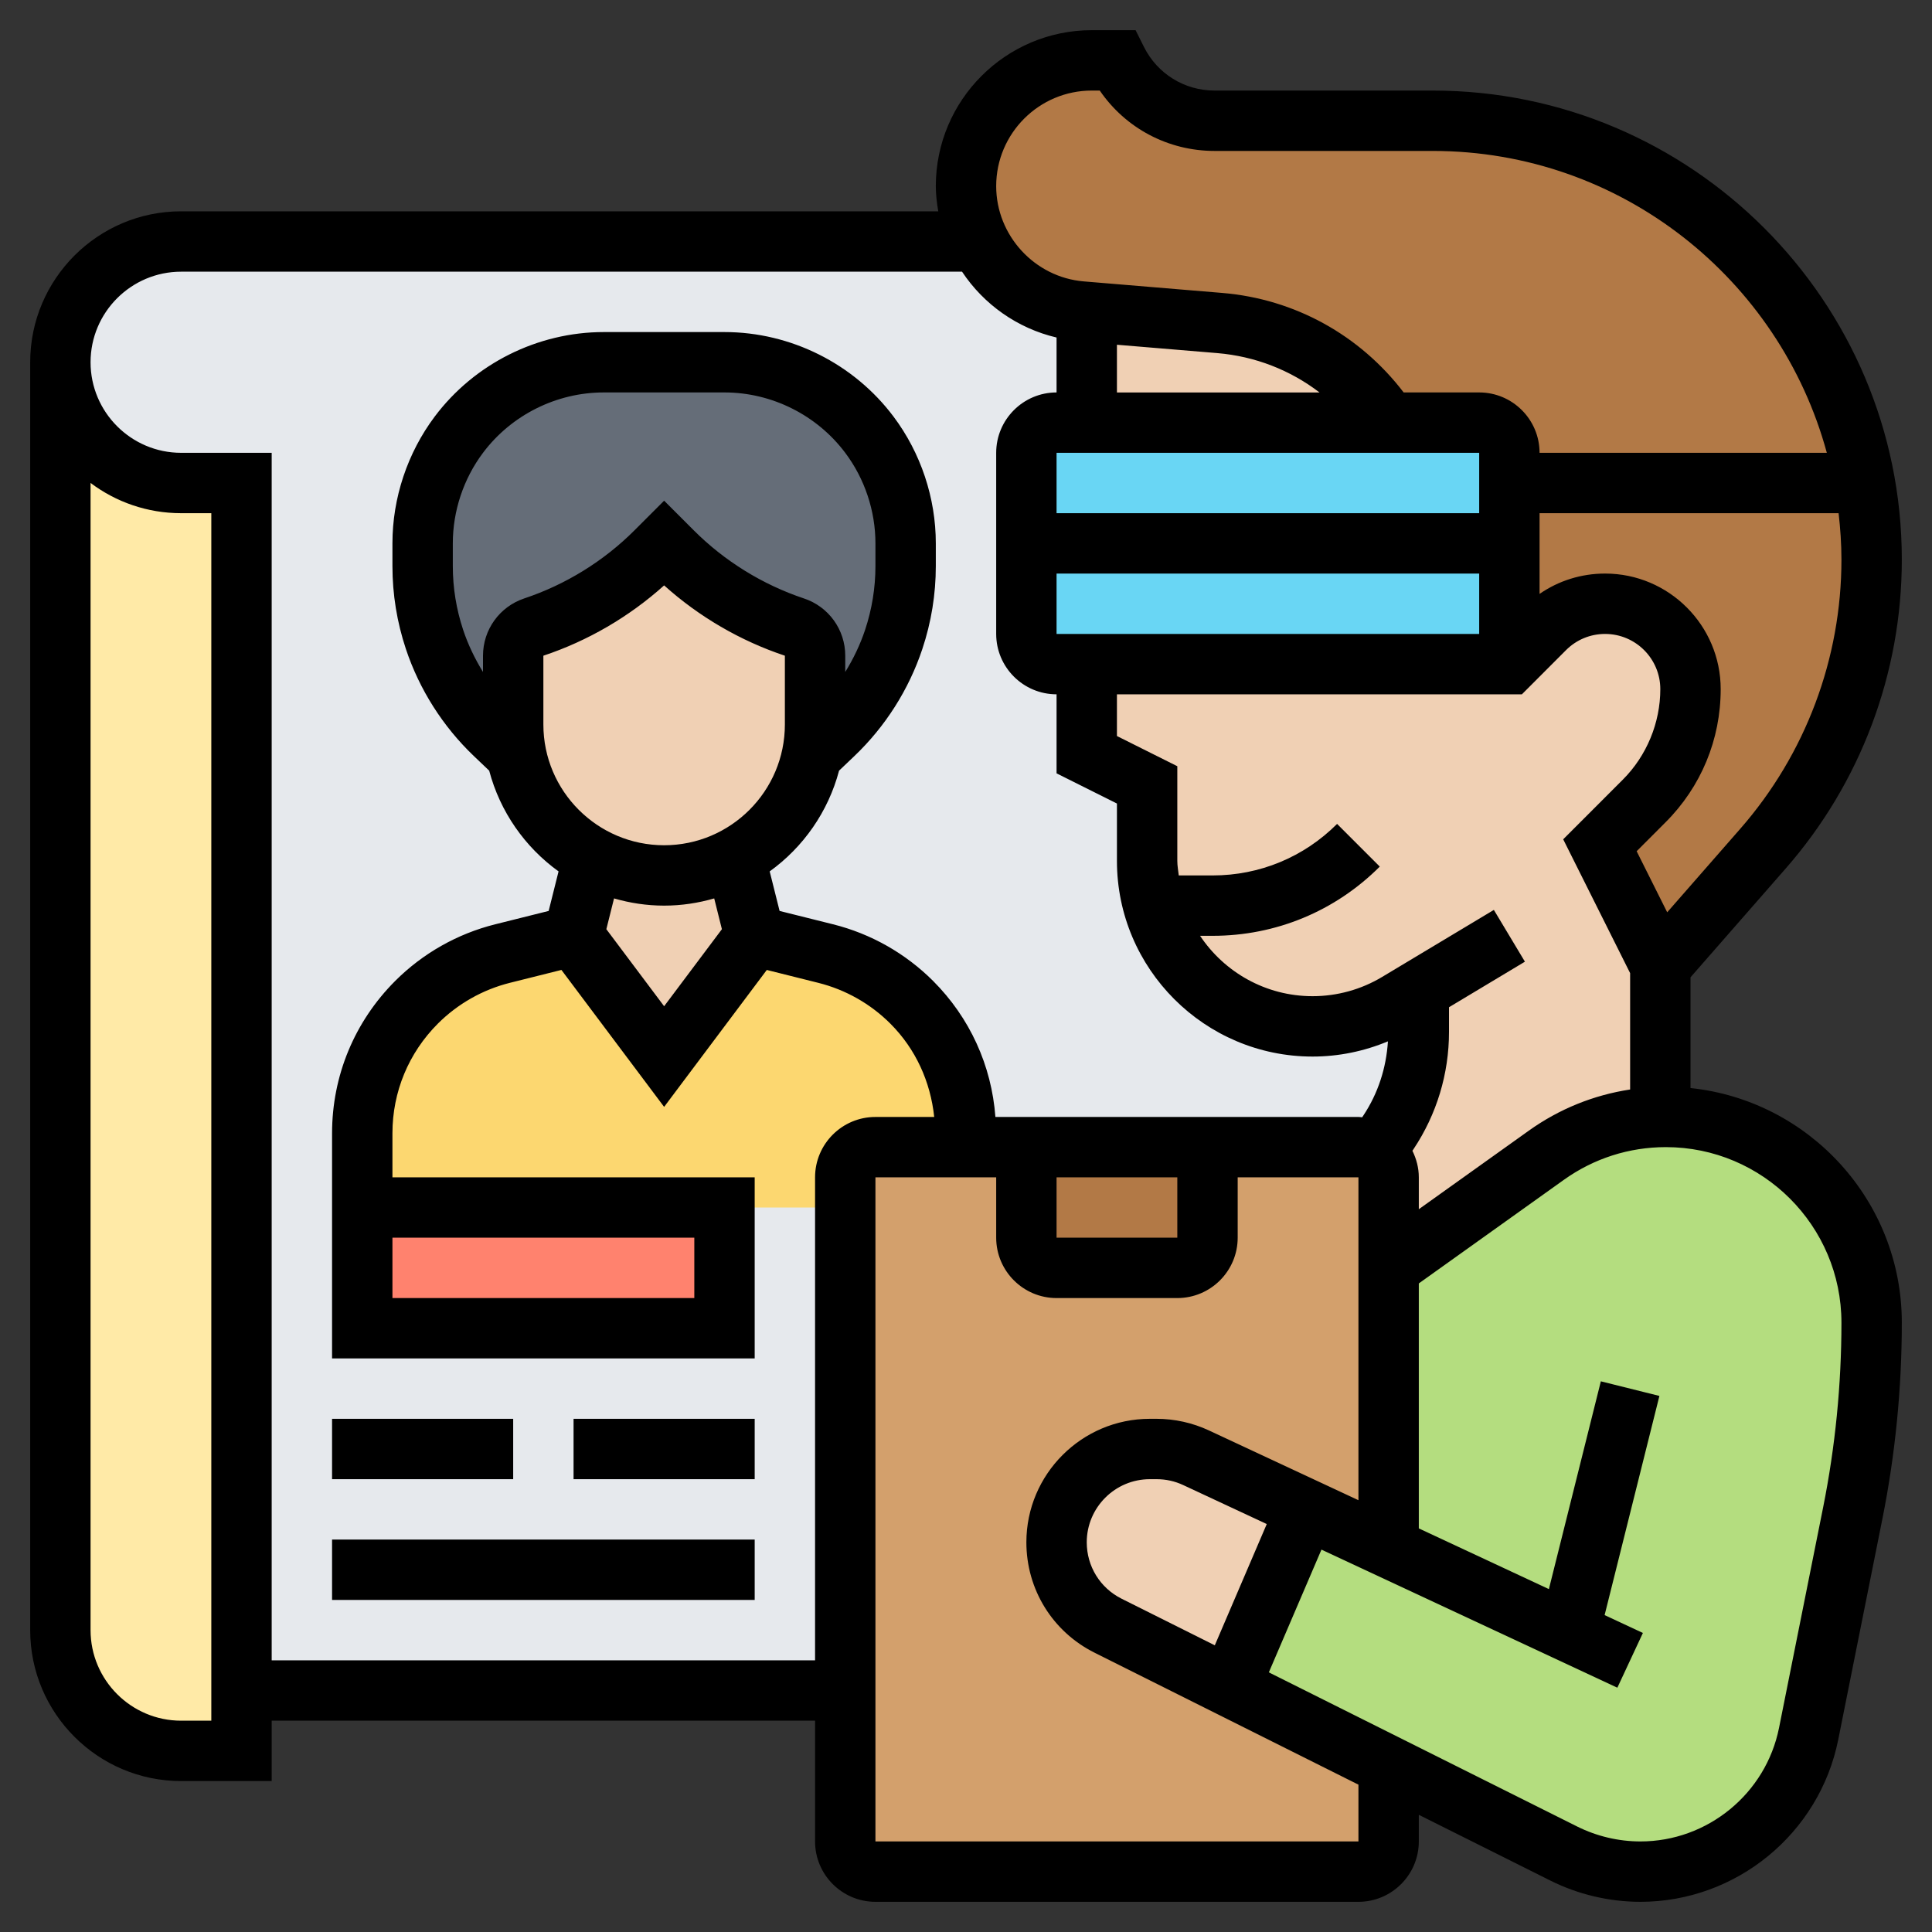 <svg id="_x33_0" enable-background="new 0 0 64 64" height="512" viewBox="0 0 64 64" width="512" xmlns="http://www.w3.org/2000/svg"><rect x="0" y="0" width="64" height="64" fill="#333333" stroke="none"/><g><g><g><path d="m8 56v2h-2c-2.21 0-4-1.79-4-4v-42c0 1.1.45 2.1 1.17 2.83.73.72 1.73 1.17 2.83 1.17h2z" fill="#ffeaa7"/></g><g><path d="m46.457 33.126c-.71.426-1.492.74-2.314.836-2.807.326-5.238-1.452-5.933-3.962-.14-.47-.21-.96-.21-1.48v-2.52l-2-1v-3h-1c-.55 0-1-.45-1-1v-3-3c0-.55.45-1 1-1h1v-3.67l-.18-.01c-1.5-.13-2.77-1.04-3.39-2.32h-.01-26.194c-2.306 0-4.331 1.889-4.221 4.192.049 1.024.487 1.951 1.165 2.638.73.72 1.73 1.17 2.83 1.17h2v40h20v-16-1c0-.552.448-1 1-1h5 6 5c.2 0 .39.06.55.17l.443-.665c.657-.984 1.007-2.141 1.007-3.325v-1.38z" fill="#e6e9ed"/></g><g><path d="m12 40h12v4h-12z" fill="#ff826e"/></g><g><path d="m32 37.54v.46h-3c-.55 0-1 .45-1 1v1h-4-12v-2.46c0-1.63.65-3.19 1.8-4.34.78-.78 1.77-1.34 2.85-1.61l2.35-.59 3 4 3-4 2.35.59c1.08.27 2.07.83 2.85 1.61 1.15 1.15 1.8 2.71 1.8 4.34z" fill="#fcd770"/></g><g><path d="m29.61 21.18c-.4 1.2-1.09 2.27-2 3.14l-.71.68c.07-.32.1-.66.1-1v-2.28c0-.43-.28-.81-.68-.95-1.53-.51-2.91-1.36-4.05-2.5l-.27-.27-.27.27c-1.14 1.14-2.52 1.99-4.05 2.5-.4.14-.68.52-.68.95v2.28c0 .34.03.68.1 1l-.71-.68c-.91-.87-1.6-1.94-2-3.14-.26-.78-.39-1.6-.39-2.43v-.75c0-1.3.42-2.56 1.2-3.6 1.13-1.51 2.91-2.4 4.8-2.4h4c.94 0 1.86.22 2.68.63.83.41 1.56 1.01 2.12 1.77.78 1.04 1.2 2.3 1.2 3.6v.75c0 .83-.13 1.65-.39 2.43z" fill="#656d78"/></g><g><path d="m45.55 38.17c-.16-.11-.35-.17-.55-.17h-16c-.55 0-1 .45-1 1v1 16 5c0 .55.45 1 1 1h16c.55 0 1-.45 1-1v-22c0-.35-.18-.66-.45-.83z" fill="#d3a06c"/></g><g><path d="m40 38v3c0 .55-.45 1-1 1h-4c-.55 0-1-.45-1-1v-3z" fill="#b27946"/></g><g><path d="m46 51.27v-9.27l5.22-3.73c1.11-.79 2.42-1.23 3.78-1.26.06-.01.12-.01.18-.01 1.88 0 3.59.76 4.82 2 1.24 1.23 2 2.94 2 4.82 0 2.11-.21 4.23-.62 6.3l-1.47 7.31c-.53 2.66-2.86 4.57-5.57 4.57-.88 0-1.75-.21-2.54-.6l-5.8-2.9-5.26-2.63 2.52-5.88z" fill="#b4dd7f"/></g><g><path d="m53.17 20c-.75 0-1.47.3-2 .83l-1.17 1.17v-4-2h11.77c.15.82.23 1.67.23 2.54 0 1.76-.32 3.49-.93 5.11s-1.51 3.13-2.67 4.46c-1.71 1.96-3.4 3.89-3.4 3.89l-2-4 1.46-1.46c.99-.99 1.54-2.32 1.54-3.71 0-.78-.32-1.49-.83-2s-1.22-.83-2-.83z" fill="#b27946"/></g><g><path d="m61.77 16h-11.77v-1c0-.55-.45-1-1-1h-3c-1.26-1.9-3.32-3.11-5.59-3.3l-4.41-.37-.18-.01c-1.5-.13-2.77-1.04-3.39-2.32-.28-.55-.43-1.17-.43-1.83 0-1.15.47-2.19 1.22-2.95.76-.75 1.8-1.22 2.95-1.22h.83c.61 1.23 1.87 2 3.24 2h7.22c7.16 0 13.12 5.18 14.31 12z" fill="#b27946"/></g><g><path d="m24.35 28.41.65 2.59-3 4-3-4 .65-2.59c.7.38 1.5.59 2.35.59s1.65-.21 2.35-.59z" fill="#f0d0b4"/></g><g><path d="m27 21.72v2.28c0 .34-.03.68-.1 1-.3 1.48-1.25 2.72-2.55 3.41-.7.38-1.5.59-2.35.59s-1.65-.21-2.35-.59c-.44-.23-.84-.52-1.19-.87-.68-.68-1.16-1.56-1.36-2.54-.07-.32-.1-.66-.1-1v-2.28c0-.43.28-.81.68-.95 1.53-.51 2.91-1.36 4.05-2.5l.27-.27.27.27c1.14 1.14 2.52 1.99 4.05 2.5.4.14.68.52.68.95z" fill="#f0d0b4"/></g><g><path d="m43.26 49.99-2.52 5.88-4.03-2.02c-1.05-.52-1.71-1.59-1.71-2.76 0-.85.34-1.63.9-2.19s1.34-.9 2.19-.9h.22c.46 0 .9.1 1.31.29z" fill="#f0d0b4"/></g><g><path d="m46 14h-10v-3.67l4.41.37c2.27.19 4.33 1.4 5.59 3.3z" fill="#f0d0b4"/></g><g><path d="m50 22h-15c-.552 0-1-.448-1-1v-6c0-.552.448-1 1-1h14c.552 0 1 .448 1 1z" fill="#69d6f4"/></g><g><path d="m47 32.8-.7.42c-.85.51-1.82.78-2.82.78-2.52 0-4.63-1.69-5.27-4-.14-.47-.21-.96-.21-1.48v-2.52l-2-1v-3h14l1.17-1.17c.53-.53 1.25-.83 2-.83.78 0 1.49.32 2 .83s.83 1.22.83 2c0 1.39-.55 2.72-1.54 3.71l-1.46 1.46 2 4v5 .01c-1.36.03-2.67.47-3.78 1.26l-5.22 3.73v-3c0-.35-.18-.66-.45-.83l.44-.66c.66-.98 1.01-2.14 1.01-3.33z" fill="#f0d0b4"/></g></g><g><path d="m56 36.043v-3.668l3.154-3.605c2.48-2.833 3.846-6.467 3.846-10.232 0-8.567-6.97-15.538-15.538-15.538h-7.227c-.998 0-1.895-.555-2.341-1.447l-.276-.553h-1.452c-2.848 0-5.166 2.317-5.166 5.166 0 .284.035.561.081.834h-25.081c-2.757 0-5 2.243-5 5v42c0 2.757 2.243 5 5 5h3v-2h18v4c0 1.103.897 2 2 2h16c1.103 0 2-.897 2-2v-.882l4.353 2.176c.923.462 1.956.706 2.988.706 3.174 0 5.93-2.26 6.553-5.372l1.462-7.31c.427-2.134.644-4.323.644-6.503 0-4.034-3.072-7.362-7-7.772zm-9.212 2.078.037-.055c.768-1.153 1.175-2.496 1.175-3.882v-.818l2.515-1.509-1.029-1.715-3.699 2.219c-.695.418-1.493.639-2.306.639-1.554 0-2.923-.796-3.727-2h.417c2.091 0 4.057-.814 5.536-2.293l-1.414-1.414c-1.101 1.101-2.565 1.707-4.122 1.707h-1.123c-.017-.16-.048-.317-.048-.481v-3.137l-2-1v-1.382h13.415l1.463-1.465c.346-.345.805-.535 1.293-.535 1.009 0 1.829.82 1.829 1.828 0 1.117-.453 2.211-1.243 3l-1.974 1.975 2.217 4.433v3.855c-1.206.183-2.35.644-3.358 1.365l-3.642 2.601v-1.057c0-.317-.081-.612-.212-.879zm-9.788-26.701 3.324.277c1.253.105 2.419.563 3.387 1.304h-6.711zm12 3.58v2h-14v-2zm0 4v2h-14v-2zm8.649 8.454-2.421 2.767-1.012-2.023.954-.955c1.181-1.179 1.83-2.746 1.83-4.415 0-2.11-1.717-3.828-3.829-3.828-.787 0-1.537.235-2.171.674v-2.674h9.906c.058.506.094 1.017.094 1.538 0 3.28-1.19 6.446-3.351 8.916zm-21.482-24.454h.264c.854 1.247 2.261 2 3.805 2h7.227c6.239 0 11.491 4.248 13.053 10h-9.516c0-1.103-.897-2-2-2h-2.502c-1.451-1.898-3.605-3.096-6.008-3.296l-4.586-.382c-1.629-.135-2.904-1.522-2.904-3.156 0-1.746 1.42-3.166 3.167-3.166zm-29.167 54h-1c-1.654 0-3-1.346-3-3v-38.002c.836.629 1.875 1.002 3 1.002h1zm20-18v16h-18v-40h-3c-1.654 0-3-1.346-3-3s1.346-3 3-3h25.869c.717 1.081 1.829 1.875 3.131 2.181v1.819c-1.103 0-2 .897-2 2v6c0 1.103.897 2 2 2v2.618l2 1v1.9c0 3.575 2.908 6.482 6.481 6.482.861 0 1.708-.175 2.496-.504-.055.878-.326 1.724-.817 2.461l-.037.055c-.041-.002-.081-.012-.123-.012h-12.026c-.127-1.702-.845-3.285-2.064-4.505-.916-.915-2.062-1.564-3.316-1.877l-1.769-.442-.328-1.31c1.113-.802 1.938-1.975 2.298-3.337l.508-.484c1.025-.977 1.803-2.202 2.25-3.544.297-.89.447-1.813.447-2.749v-.752c0-1.506-.498-2.997-1.4-4.199-1.315-1.754-3.409-2.801-5.6-2.801h-4c-2.191 0-4.285 1.047-5.6 2.8-.902 1.203-1.4 2.694-1.4 4.2v.752c0 .936.15 1.859.446 2.748.447 1.342 1.226 2.567 2.251 3.545l.508.484c.36 1.362 1.185 2.535 2.298 3.337l-.328 1.31-1.768.442c-1.254.313-2.401.962-3.316 1.877-1.348 1.349-2.091 3.141-2.091 5.048v7.457h14v-6h-12v-1.457c0-1.373.535-2.663 1.505-3.634.659-.658 1.484-1.126 2.387-1.352l1.706-.427 3.402 4.537 3.401-4.536 1.707.427c.902.226 1.728.693 2.387 1.352.84.84 1.329 1.925 1.452 3.091h-1.947c-1.103-.001-2 .896-2 1.999zm8 0h4v2h-4zm-17.632-19.177c-.818.273-1.368 1.035-1.368 1.898v.539c-.27-.438-.494-.904-.657-1.393-.227-.683-.343-1.395-.343-2.115v-.752c0-1.075.355-2.141 1-3 .939-1.252 2.434-2 4-2h4c1.565 0 3.061.748 4 2.001.645.858 1 1.924 1 2.999v.752c0 .72-.116 1.432-.343 2.115-.163.489-.387.955-.657 1.393v-.539c0-.862-.55-1.625-1.367-1.896-1.37-.457-2.632-1.237-3.652-2.258l-.981-.981-.98.98c-1.02 1.021-2.283 1.801-3.652 2.257zm.632 1.898c1.473-.49 2.845-1.291 4-2.329 1.155 1.038 2.526 1.838 4 2.329v2.279c0 2.206-1.794 4-4 4s-4-1.794-4-4zm2.341 8.04c.527.153 1.083.239 1.659.239s1.132-.086 1.659-.239l.255 1.02-1.914 2.552-1.914-2.552zm-7.341 11.239h10v2h-10zm32 20h-16v-22h4v2c0 1.103.897 2 2 2h4c1.103 0 2-.897 2-2v-2h4v10.696l-4.955-2.312c-.538-.251-1.136-.384-1.731-.384h-.224c-2.255 0-4.09 1.835-4.09 4.09 0 1.56.866 2.962 2.261 3.659l8.739 4.37zm-7.845-8.04c-.712-.356-1.155-1.073-1.155-1.87 0-1.152.938-2.09 2.09-2.09h.224c.308 0 .605.065.884.196l2.765 1.29-1.721 4.017zm23.24-3.034-1.462 7.31c-.436 2.181-2.368 3.764-4.592 3.764-.723 0-1.447-.171-2.094-.494l-10.215-5.107 1.743-4.066 9.802 4.574.846-1.813-1.268-.592 1.815-7.26-1.94-.484-1.721 6.883-4.309-2.011v-8.115l4.804-3.431c.992-.709 2.161-1.084 3.38-1.084 3.207 0 5.816 2.608 5.816 5.815 0 2.049-.204 4.105-.605 6.111z"/><path d="m11 47h6v2h-6z"/><path d="m19 47h6v2h-6z"/><path d="m11 51h14v2h-14z"/></g></g></svg>
